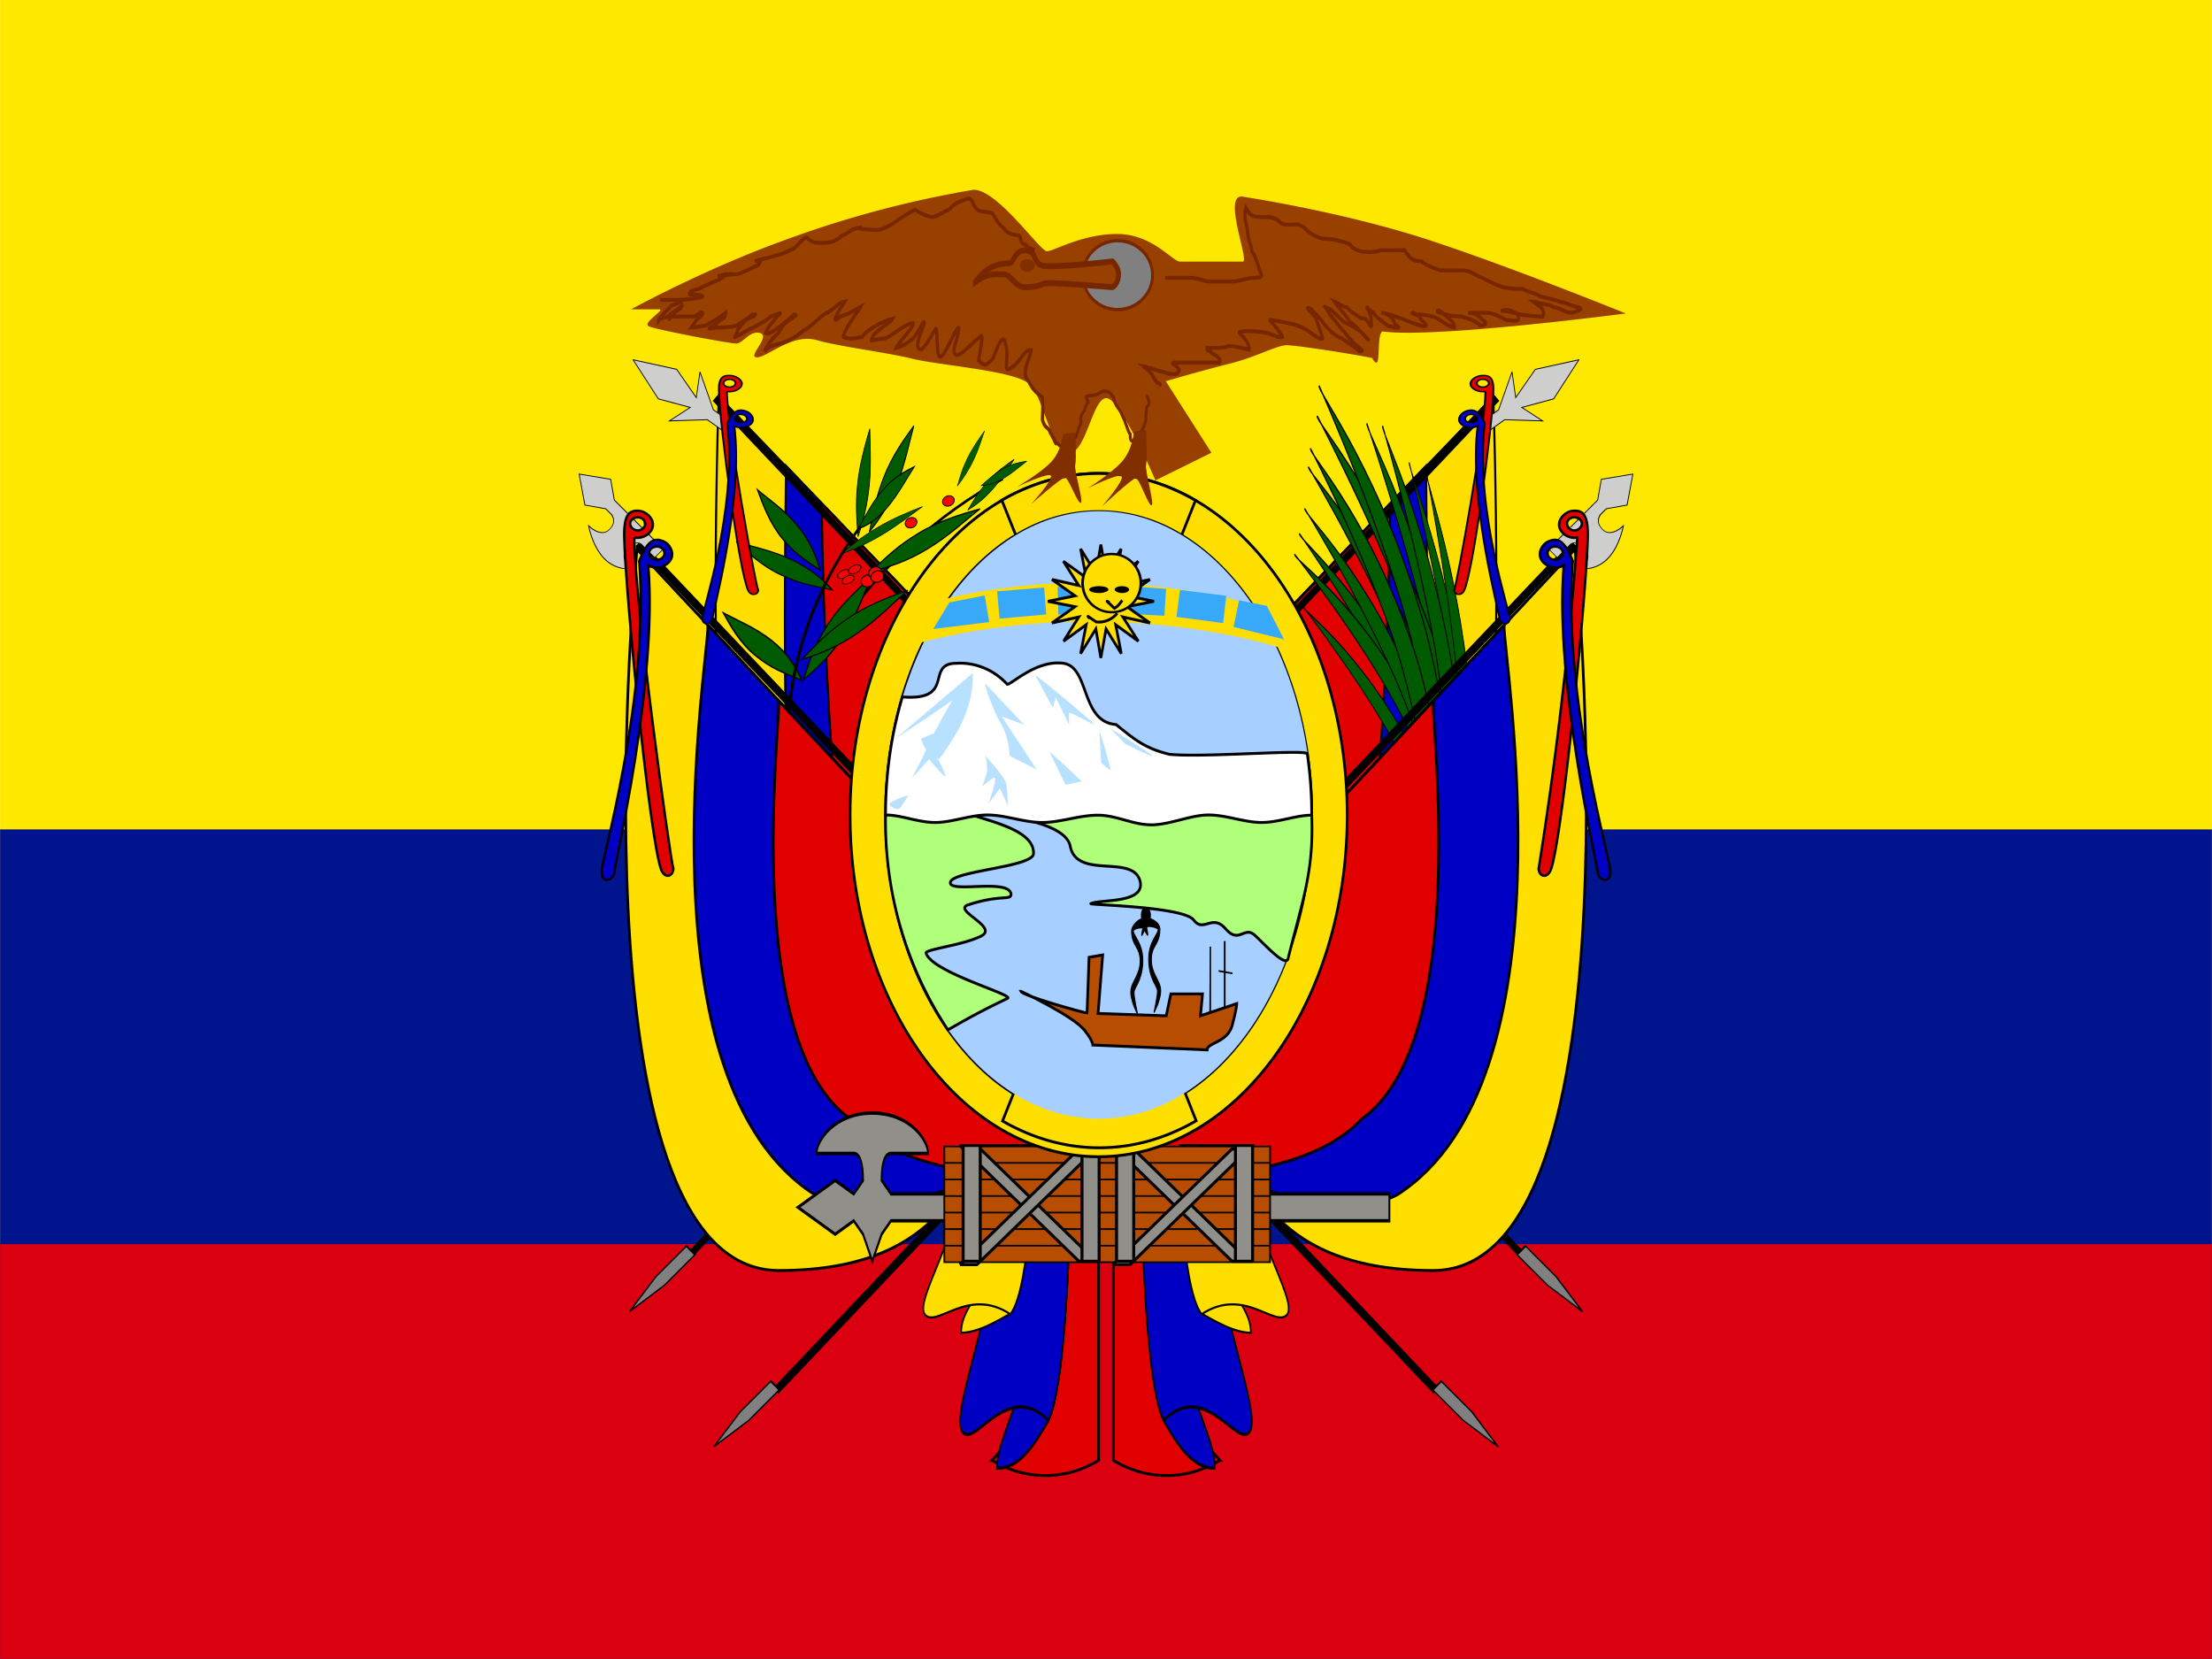 <svg xmlns="http://www.w3.org/2000/svg" width="42.67" height="32" viewBox="0 0 640 480"><defs><path id="flagEc4x30" fill="gray" stroke="#000" d="M478.4 60.2v88.6l17.7 88.6l17.7-88.6V60.2z"/><path id="flagEc4x31" fill="#ffdf00" stroke="#000" d="M301.2 272.8s-17.7 336.6 53.1 336.6S460.6 574 460.6 574l-.8-185z"/><path id="flagEc4x32" fill="#0000c4" stroke="#000" d="M344.5 304.2c0 17.7-7.9 269.8 27.5 269.8s88.6-17.7 88.6-17.7l-.8-167.3z"/><path id="flagEc4x33" fill="#e10000" stroke="#000" d="M367.5 321.2c0 17.7 4.5 217.4 40 217.4h53.1l-.8-149.6z"/><path id="flagEc4x34" fill="#ffdf00" stroke="#000" d="M301.2 272.8S265.8 609.4 372 609.4c88.5 0 88.5-53.1 106.2-53.1l-17.7-124z"/><path id="flagEc4x35" fill="none" d="M269.6 155.2c1.1 0 28.3-94 119-147.2"/><path id="flagEc4x36" fill="#005b00" d="M421.4-20.3c0 18.1-4.6 31.7-11.4 45.3c-5.6-18.1-9-27.2-9-45.3s6.8-35.1 12.4-48.7c2.3 12.4 8 30.5 8 48.7"/><path id="flagEc4x37" fill="red" d="M454.2-169.3c0 4-3.8 7.4-8.5 7.4s-8.5-3.3-8.5-7.4s3.8-7.3 8.5-7.3s8.5 3.3 8.5 7.3"/><path id="flagEc4x38" fill="#0000c4" stroke="#000" d="M336.6 308.3c0 17.7-35.4 212.6 53.2 265.7c35.4 17.7 88.5-17.7 88.5 0l-17.7-141.7z"/><path id="flagEc4x39" fill="#e10000" stroke="#000" d="M372 343.7c0 17.7-17.7 159.4 35.5 194.9c35.4 35.4 124 25.8 124 25.8l-70.9-132.1z"/><path id="flagEc4x3a" fill="#cececc" stroke="#000" d="m460.6 184.3l17.7 35.4v17.7c-.8-1.3 0 17.7-17.7 17.7S443 219.7 443 219.7s-17.7 35.4-17.7 70.9s17.7 53.1 17.7 53.1s-2.6-36.7 17.7-35.4c20.4 1.2 17.7 17.7 17.7 17.7v35.4h17.8V219.7l17.7-35.4l-27.2-53.2l-26 53.1z"/><path id="flagEc4x3b" fill="#cececc" stroke="#000" d="m557.8 95.7l-26.3 70.8l17.7 53.2l-35.4-17.7l35.4 53.1v35.5H567V255l35.5-53.1l-35.5 17.7l17.8-53.2l-26.9-70.8z"/><path id="flagEc4x3c" fill="#e10000" stroke="#000" d="M422.5 137c0 2-2 3.7-4.3 3.7s-4.4-1.7-4.4-3.7s2-3.8 4.4-3.8s4.3 1.7 4.3 3.8zm-6.2 7.9c0 35.8 20.9 187.8 22.6 191.5c.1 4.5-4.8 6.4-7.1.9c-6.6-17.4-20.8-160-21.3-193.3c-.3-13.7 3.7-14.8 8.3-14.5c3.7.2 8.3 3.7 8.3 7.9c0 5-5.8 8.7-10.8 7.5z"/><path id="flagEc4x3d" fill="#0000c4" stroke="#000" d="M422.5 137c0 2-2 3.7-4.3 3.7s-4.4-1.7-4.4-3.7s2-3.8 4.4-3.8s4.3 1.7 4.3 3.8zm-6.2 7.9c31.5 61.4 48.7 166.7 50.4 170.5c.1 4.4-4.8 6.4-7.1.8c-2.5-3.3-12.7-100.2-49.1-172.2c-.3-13.7 3.7-14.8 8.3-14.5c3.7.2 8.3 3.7 8.3 7.9c0 5-5.8 8.7-10.8 7.5z"/><path id="flagEc4x3e" d="M428.2-17s81.5 90.7 111 154.1c29.4 63.5 54.4 156.3 54.4 156.3s2.2-86-36.3-163C505.2 32.8 425.9-12.5 428.2-17"/><path id="flagEc4x3f" fill="#e10000" d="M478.4 698a53.3 53.3 0 0 0 53.1 0V556.3h-35.4c17.7 53.1 17.7 106.3-17.8 141.7z"/><path id="flagEc4x3g" fill="#0000c4" d="M513.8 609.5c0 88.5-42.5 108.2-42.5 126c17.7 0 29.5-8.3 42.5-19.7c17.7-17.8 19.4-107.7 17.7-106.3z"/><path id="flagEc4x3h" fill="#0000c4" d="M478.4 609.5c-.9 51.7-44.8 99.6-36.5 110.2c9.4 9.5 36.5-21.7 71.9-4c17.7-17.7 19.4-107.6 17.7-106.3z"/><path id="flagEc4x3i" fill="#ffdf00" d="M513.8 609.5c0 88.5-40.7 94.4-40.7 118c17.7 0 40.6-12.9 40.7-11.7c17.7-17.8 19.4-107.7 17.7-106.3z"/><path id="flagEc4x3j" fill="#ffdf00" d="M478.4 609.5c-.9 51.7-43.8 95.7-35.5 106.3c9.5 9.4 35.5-17.8 70.9 0c17.7-17.8 19.4-107.7 17.7-106.3z"/><path id="flagEc4x3k" fill="#908f8a" d="m423.2 60.2l137.8 124h19.7L443 60.3h-19.7z"/><path id="flagEc4x3l" fill="#908f8a" d="M425.2 60.2v124h17.7v-124z"/><path id="flagEc4x3m" d="M579.8 250c-14.9-8.1-31.2-12.6-48.3-12.6s-33.4 4.5-48.3 12.5l7 16.4a82.8 82.8 0 0 1 82.7 0z"/></defs><g fill-rule="evenodd" stroke-width="1pt"><path fill="#ffe800" d="M0 0h640v480H0z"/><path fill="#00148e" d="M0 240h640v240H0z"/><path fill="#da0010" d="M0 360h640v120H0z"/></g><g fill-rule="evenodd"><path d="M269.6 290.8L197 367.3l-1.2-1.6l72.4-76.5l1.2 1.6zm50.4 12.5l-94.8 100l-1.6-1.6l94.7-100z"/><use href="#flagEc4x30" stroke-width="4.1" transform="matrix(-.07 -.07 -.1 .1 265 429.6)"/><use href="#flagEc4x30" stroke-width="4.1" transform="matrix(-.07 -.07 -.1 .1 240.6 390.5)"/></g><use href="#flagEc4x31" fill-rule="evenodd" stroke-width="1pt" transform="matrix(.45 0 0 .64 72.4 -59.8)"/><use href="#flagEc4x32" fill-rule="evenodd" stroke-width="1pt" transform="matrix(.45 0 0 .64 72.4 -59.8)"/><use href="#flagEc4x33" fill-rule="evenodd" stroke-width="1pt" transform="matrix(.45 0 0 .64 72.4 -59.8)"/><path fill-rule="evenodd" d="m206.2 116l72.4 76.5l1.3-1.6l-72.4-76.5z"/><use href="#flagEc4x34" fill-rule="evenodd" stroke-width="1pt" transform="matrix(.58 0 0 .62 9.6 -10.2)"/><g stroke="#000"><use href="#flagEc4x35" stroke-width="2.3" transform="matrix(.4 -.03 -.05 .35 135.1 147.4)"/><use href="#flagEc4x36" fill-rule="evenodd" stroke-width="1pt" transform="matrix(.14 -.22 .3 .14 175.9 257.4)"/><use href="#flagEc4x37" fill-rule="evenodd" stroke-width="1pt" transform="matrix(.18 -.1 .1 .17 177.6 256.7)"/><use href="#flagEc4x36" fill-rule="evenodd" stroke-width="1pt" transform="matrix(.18 .12 -.13 .33 181 96.4)"/><use href="#flagEc4x36" fill-rule="evenodd" stroke-width="1pt" transform="matrix(.17 -.03 -.03 .33 179.3 159.3)"/><use href="#flagEc4x36" fill-rule="evenodd" stroke-width="1pt" transform="matrix(.06 .25 -.17 .2 228 45.5)"/><use href="#flagEc4x36" fill-rule="evenodd" stroke-width="1pt" transform="matrix(.2 -.2 .2 .24 150.3 241)"/><use href="#flagEc4x36" fill-rule="evenodd" stroke-width="1pt" transform="matrix(.22 -.22 .25 .2 135.6 282.1)"/><use href="#flagEc4x36" fill-rule="evenodd" stroke-width="1pt" transform="matrix(.26 .1 -.2 .32 130.8 147.7)"/><use href="#flagEc4x36" fill-rule="evenodd" stroke-width="1pt" transform="matrix(.15 .2 -.32 .22 178.5 103.3)"/><use href="#flagEc4x36" fill-rule="evenodd" stroke-width="1pt" transform="matrix(.08 .1 -.14 .16 250.7 102.6)"/><use href="#flagEc4x36" fill-rule="evenodd" stroke-width="1pt" transform="matrix(.1 0 -.08 .17 238 136.4)"/><use href="#flagEc4x36" fill-rule="evenodd" stroke-width="1pt" transform="matrix(0 .14 -.14 .08 287.4 81.1)"/><use href="#flagEc4x36" fill-rule="evenodd" stroke-width="1pt" transform="matrix(.07 .1 -.25 .15 220.7 115.6)"/><use href="#flagEc4x36" fill-rule="evenodd" stroke-width="1pt" transform="matrix(.13 .22 -.33 .2 207 70.1)"/><use href="#flagEc4x35" stroke-width="2.4" transform="matrix(.35 -.2 .14 .28 111.8 227.8)"/><use href="#flagEc4x37" fill-rule="evenodd" stroke-width="1pt" transform="matrix(.18 -.1 .1 .17 200.3 224.6)"/><use href="#flagEc4x37" fill-rule="evenodd" stroke-width="1pt" transform="matrix(.18 -.1 .1 .17 211.1 218.3)"/><use href="#flagEc4x37" fill-rule="evenodd" stroke-width="1pt" transform="matrix(.2 -.1 .07 .13 166.8 232.7)"/><use href="#flagEc4x37" fill-rule="evenodd" stroke-width="1pt" transform="matrix(.2 -.1 .07 .13 170 231.3)"/><use href="#flagEc4x37" fill-rule="evenodd" stroke-width="1pt" transform="matrix(.2 -.1 .07 .13 168.1 234.3)"/><path fill="red" fill-rule="evenodd" stroke-width=".3" d="M252.7 167.3c.4.8 0 1.8-1 2.3s-2 .2-2.4-.7s0-1.8 1-2.3s2-.2 2.3.7z"/><path fill="red" fill-rule="evenodd" stroke-width=".3" d="M255 164.9c.3.8 0 1.8-1 2.3s-2 .2-2.5-.6s0-1.9 1-2.4s2-.1 2.4.7z"/><path fill="red" fill-rule="evenodd" stroke-width=".3" d="M255.5 166c.4.8 0 1.9-1 2.3s-2 .2-2.4-.6s0-1.8 1-2.3s2-.2 2.4.6z"/></g><use href="#flagEc4x38" fill-rule="evenodd" stroke-width="1pt" transform="matrix(.58 0 0 .62 9.6 -10.2)"/><use href="#flagEc4x39" fill-rule="evenodd" stroke-width="1pt" transform="matrix(.58 0 0 .62 9.6 -10.2)"/><path fill-rule="evenodd" d="m183.8 158l94.8 100l1.7-1.6l-94.8-99.9z"/><use href="#flagEc4x3a" fill-rule="evenodd" stroke-width="1pt" transform="matrix(.14 -.14 .1 .1 86.3 192.2)"/><use href="#flagEc4x3b" fill-rule="evenodd" stroke-width="1pt" transform="matrix(.1 -.16 .14 .1 114 183.8)"/><use href="#flagEc4x3c" fill-rule="evenodd" stroke-width="1pt" transform="matrix(.4 0 0 .3 43.8 69.8)"/><use href="#flagEc4x3d" fill-rule="evenodd" stroke-width="1pt" transform="matrix(.38 .1 -.15 .3 76 38.2)"/><path fill="#e10000" fill-rule="evenodd" stroke="#000" stroke-width=".7" d="M186.7 151.5c0 1-1 2-2.2 2s-2.2-1-2.2-2s1-1.8 2.2-1.8s2.1.8 2.1 1.8zm-3.2 4c0 17.9 10.5 93.9 11.3 95.8c0 2.2-2.3 3.2-3.5.4c-3.3-8.7-10.4-80-10.7-96.6c-.1-6.9 1.9-7.4 4.2-7.3c1.9.1 4.1 1.9 4.1 4c0 2.4-2.9 4.3-5.4 3.7z"/><use href="#flagEc4x3d" fill-rule="evenodd" stroke-width="1pt" transform="matrix(.48 .15 -.2 .48 16.7 31.6)"/><g fill-rule="evenodd"><path d="m370.4 290.8l72.5 76.5l1.3-1.6l-72.5-76.5zM320 303.3l94.8 100l1.6-1.6l-94.7-100z"/><use href="#flagEc4x30" stroke-width="4.1" transform="matrix(.07 -.07 .1 .1 375 429.6)"/><use href="#flagEc4x30" stroke-width="4.1" transform="matrix(.07 -.07 .1 .1 399.4 390.5)"/></g><g fill-rule="evenodd" stroke-width="1pt"><use href="#flagEc4x31" transform="matrix(-.45 0 0 .64 567.6 -59.8)"/><use href="#flagEc4x32" transform="matrix(-.45 0 0 .64 567.6 -59.8)"/><use href="#flagEc4x33" transform="matrix(-.45 0 0 .64 567.6 -59.8)"/><path d="m433.8 116l-72.4 76.5l-1.3-1.6l72.4-76.5z"/><g fill="#005b00" stroke="#000"><use href="#flagEc4x3e" transform="matrix(.16 -.07 .08 .35 309.5 211)"/><use href="#flagEc4x3e" transform="matrix(.2 -.05 .07 .4 291.5 182.6)"/><use href="#flagEc4x3e" transform="matrix(.23 .14 -.03 .4 296.5 69.4)"/><use href="#flagEc4x3e" transform="matrix(.25 .03 .02 .44 274.4 115)"/><use href="#flagEc4x3e" transform="matrix(.18 .17 -.04 .35 330 67)"/><use href="#flagEc4x3e" transform="matrix(.23 0 .03 .4 280.6 141.9)"/><use href="#flagEc4x3e" transform="matrix(.2 -.07 .07 .38 290.1 196.8)"/><use href="#flagEc4x3e" transform="matrix(.2 -.03 .05 .4 292.7 166.8)"/><use href="#flagEc4x3e" transform="matrix(.22 .15 -.05 .38 305 65.5)"/><use href="#flagEc4x3e" transform="matrix(.24 .05 0 .44 278.9 97.7)"/><use href="#flagEc4x3e" transform="matrix(.17 .17 -.06 .33 339 70)"/><use href="#flagEc4x3e" transform="matrix(.24 .02 0 .4 276.4 128)"/></g><use href="#flagEc4x34" transform="matrix(-.58 0 0 .62 630.4 -10.2)"/><use href="#flagEc4x38" transform="matrix(-.58 0 0 .62 630.4 -10.2)"/><use href="#flagEc4x39" transform="matrix(-.58 0 0 .62 630.4 -10.2)"/><path d="m456.2 158l-94.8 100l-1.7-1.6l94.8-99.9z"/><use href="#flagEc4x3a" transform="matrix(-.14 -.14 -.1 .1 553.7 192.2)"/><use href="#flagEc4x3b" transform="matrix(-.1 -.16 -.14 .1 526 183.8)"/><use href="#flagEc4x3c" transform="matrix(-.4 0 0 .3 596.3 69.8)"/><use href="#flagEc4x3d" transform="matrix(-.38 .1 .15 .3 564 38.2)"/><path fill="#e10000" stroke="#000" stroke-width=".7" d="M453.4 151.5c0 1 1 2 2.1 2c1.2 0 2.2-1 2.2-2s-1-1.8-2.2-1.8s-2.1.8-2.1 1.8zm3 4a1152 1152 0 0 1-11.2 95.8c0 2.2 2.3 3.2 3.5.4c3.3-8.7 10.4-80 10.7-96.6c.1-6.9-1.9-7.4-4.2-7.3c-1.9.1-4.1 1.9-4.1 4c0 2.4 2.9 4.3 5.4 3.7z"/><use href="#flagEc4x3d" transform="matrix(-.48 .15 .2 .48 623.3 31.6)"/></g><g fill-rule="evenodd" stroke="#000" stroke-width="1pt"><use href="#flagEc4x3f" transform="matrix(.58 0 0 .62 9.6 -10.2)"/><use href="#flagEc4x3g" transform="matrix(.35 0 0 .7 123.5 -90)"/><use href="#flagEc4x3h" transform="matrix(.35 0 0 .7 123.5 -90)"/><use href="#flagEc4x3i" transform="matrix(.35 0 0 .46 112.5 51)"/><use href="#flagEc4x3j" transform="matrix(.35 0 0 .46 112.5 51)"/><use href="#flagEc4x3f" transform="matrix(-.58 0 0 .62 630.4 -10.2)"/><use href="#flagEc4x3g" transform="matrix(-.35 0 0 .7 516.5 -90)"/><use href="#flagEc4x3h" transform="matrix(-.35 0 0 .7 516.5 -90)"/><use href="#flagEc4x3i" transform="matrix(-.35 0 0 .46 527.5 51)"/><use href="#flagEc4x3j" transform="matrix(-.35 0 0 .46 527.5 51)"/></g><g fill-rule="evenodd" stroke="#000"><path fill="#908f8a" stroke-width="4.5" d="m198.6 78l-89.7 35.4l89.7 35.4l44.8-17.7l22.4 17.7l22.4 35.4l22.5-35.4l22.4-17.7H1535V95.7H333l-22.4-17.8c0-17.7 4.7-35.4 22.5-35.4h89.6c0-17.7-44.8-53.1-134.5-53.1c-89.6 0-134.5 35.4-134.5 53.1h89.7c17.7 0 22.4 17.7 22.4 35.5l-22.4 17.7z" transform="matrix(.12 0 0 .22 217.8 324.4)"/><path fill="#b74d00" stroke-width="1.8" d="M204.3 95.7H541v17.7H204.4zm0-17.8H541v17.8H204.4zm0-17.7H541V78H204.4zm0-17.7H541v17.7H204.4zm0-17.7H541v17.7H204.4zm0-17.8H541v17.8H204.4zm0-17.6H541V7H204.4z" transform="matrix(.28 0 0 .27 216 334.6)"/><use href="#flagEc4x3k" stroke-width="3.3" transform="matrix(.25 0 0 .27 171.9 315.2)"/><use href="#flagEc4x3k" stroke-width="3.3" transform="matrix(.25 0 0 -.27 171.9 382.2)"/><use href="#flagEc4x3l" stroke-width="3.1" transform="matrix(.28 0 0 .27 159.6 315.2)"/><use href="#flagEc4x3k" stroke-width="3.3" transform="matrix(.25 0 0 .27 216.2 315.2)"/><use href="#flagEc4x3k" stroke-width="3.3" transform="matrix(.25 0 0 -.27 216.2 382.2)"/><use href="#flagEc4x3l" stroke-width="3.1" transform="matrix(.28 0 0 .27 238.4 315.2)"/><use href="#flagEc4x3l" stroke-width="3.1" transform="matrix(.28 0 0 .27 204 315.2)"/><use href="#flagEc4x3l" stroke-width="3.1" transform="matrix(.28 0 0 .27 194 315.2)"/></g><g fill="#ffdf00" fill-rule="evenodd" stroke="#000" stroke-width="1pt"><path d="M655.5 396.9c0 88-55.6 159.4-124 159.4s-124-71.4-124-159.4s55.5-159.5 124-159.5s124 71.4 124 159.4zm-17.7 0c0 78.2-47.6 141.7-106.3 141.7s-106.3-63.5-106.3-141.7c0-78.3 47.6-141.8 106.3-141.8s106.3 63.5 106.3 141.8z" transform="matrix(.58 0 0 .62 9.6 -10.2)"/><use href="#flagEc4x3m" transform="matrix(.58 0 0 .62 9.6 -10.2)"/><use href="#flagEc4x3m" transform="matrix(.58 0 0 -.62 9.8 479.3)"/></g><path fill="#a7cfff" fill-rule="evenodd" d="M379.6 235.9c0 48.5-27.7 87.8-61.7 87.8s-61.6-39.3-61.6-87.8s27.6-88 61.6-88s61.7 39.4 61.7 88"/><path fill="#afff7b" fill-rule="evenodd" stroke="#000" stroke-width="1pt" d="M637.8 396.9c1.1 26.6-4.6 39.6-11.9 67.3c-1.9 3-11-6.5-16.4-11.2s-7.8 4.2-14.6-3c-6.7-7.4-11 2-16-4.2s-51.3-7-51.3-7.6c4.6-2.2 28.2.2 24.4-11.1c-4.3-11.8-31-.4-34.6-15.4c-2.5-15-53.6-15.6-57.3-19.2c1.5 5.6 39.8 8 38.9 22.5c-.9 6-37.7 7.7-41.3 12.7c-3 6.3 29-1.7 30.1 6c0 3.2-4.7 0-21.3 5c-8.4 2.5 15.4 10.3 6.4 14.6s-28.3 6.2-27.5 8c3 9 44.7 19.6 40.6 21.1c-14.8 6.6-22.6 10.9-29.7 14.7a167.9 167.9 0 0 1-31.1-100.2c31.7-11.4 25-13.8 83.6-13.8s78 2.3 129 13.8z" transform="matrix(.58 0 0 .62 9.6 -10.2)"/><path fill="#fff" fill-rule="evenodd" stroke="#000" stroke-width="1pt" d="M637.8 396.9c-8 0-16.4 3.4-25 3.4c-8.7 0-17.5-3.5-26.5-3.5s-19.3 4.6-28.5 4.6c-9.3 0-17.4-4.5-26.7-4.5s-18.6 3.4-27.8 3.4s-18.3-3.5-27.2-3.5s-17.7 3.5-26.2 3.5s-16.8-3.5-24.7-3.5c0-19.5 3-38.1 8.4-55.1c27 2 11-15.7 27-15.7a33 33 0 0 1 25.3 9.8c2.4 0 14.4-11.4 27.9-9.8c13.4 1.6 8.5 27.3 26.4 28.6c9 6.8 14.3 11.1 26.7 13.9c17.7 1.6 68.4-2.5 68.7-.2a188 188 0 0 1 2.2 28.6z" transform="matrix(.58 0 0 .62 9.6 -10.2)"/><path fill-rule="evenodd" stroke="#000" stroke-width="1pt" d="M549.9 474c0-5.7 13.5-9.5 13.5-18.6s-12-9.3-12.4-17.8c-.2-3.5 10.3-7 14.9-7.4s8.5 7.4 8.5 9.1s-4.7-4.2-8.6-4.3s-12.3.6-12.3 2.3c0 3.4 14.8 7.6 13.7 19c-1.1 11.2-12.7 14.6-12.7 18s5 12.8 5 12.8s-9.7-7.5-9.7-13.2z" transform="matrix(.2 0 0 .48 217.2 59.5)"/><path fill-rule="evenodd" stroke="#000" stroke-width="1pt" d="M549.9 474c0-5.7 13.5-9.5 13.5-18.6s-12-9.3-12.4-17.8c-1-4 11.8-6.6 16.4-6.9s10 8 10 9.6s-5.4-5.2-9.3-5.3s-14.6.6-14.6 2.3c0 3.4 14.8 7.6 13.7 19c-1.1 11.2-12.7 14.6-12.7 18s5 12.8 5 12.8s-9.7-7.5-9.7-13.2z" transform="matrix(-.2 0 0 .48 445.8 59.1)"/><path fill-rule="evenodd" d="M333 264.9c0 1.3-.7 2.4-1.5 2.4s-1.4-1.1-1.4-2.5s.6-2.4 1.4-2.4s1.5 1.1 1.5 2.5m17 9h.4v19.5h-.5zm4.1-1.6h.5V292h-.5z"/><path fill-rule="evenodd" d="M352.6 281.2v-.5l4 .7v.5z"/><path fill="#b74d00" fill-rule="evenodd" stroke="#000" stroke-width="1pt" d="M497.3 478s26 11.4 31.7 18.2c5.6 6.8 3.4 6.8 3.4 6.8l57.7 2.3c0-3.4 10.2-3.4 12.5-11.4c2.3-7.9 2.3-10.2 2.3-10.2l-18.1 5.7l1-10.2H572l-2.3 10.2l-34-1.1L538 461l-6.8 1.1l-1 26c-1.2 0-31.8-7.9-33-10.1z" transform="matrix(.58 0 0 .62 7 -9.5)"/><path fill="#fede00" fill-rule="evenodd" stroke="#fede00" stroke-width="1pt" d="M440.5 316.3s37.7-11.2 92.1-10.4s92.1 12.8 91.3 12.8s-10.4-18.4-10.4-18.4s-38.4-10.5-81.7-11.3c-43.2-.8-80.9 8-80 8.8z" transform="matrix(.58 0 0 .62 9.6 -10.2)"/><path fill="#38a9f9" fill-rule="evenodd" d="m306 169.8l13.6-.2l.2 7.9l-13.6.3zm-31.2 4.3L270 182l16.2-2l-1.3-7.7l-10.1 2zm13.7-3l13.6-1.1l.6 7.8l-13.5 1.2zm48.9-.7l-13.5-1l-.5 8l13.5.8zm29.2 5l4.9 9.6l-14.6-3.6l1.6-7.7l8 1.6zm-11.8-3l-13.4-1.7l-1 7.8l13.5 1.8z"/><path fill="#ffdf00" fill-rule="evenodd" stroke="#000" stroke-width="1pt" d="m532.6 323.5l-2.5-13.5l-7.6 11.5l2.8-13.5l-11.3 7.7l7.6-11.3l-13.4 2.8l11.5-7.6l-13.5-2.5l13.5-2.6l-11.5-7.6l13.4 2.8l-7.7-11.3l11.4 7.7l-2.8-13.5l7.6 11.5l2.5-13.5l2.6 13.5l7.5-11.5l-2.7 13.5l11.3-7.7l-7.7 11.3l13.5-2.8l-11.5 7.6l13.5 2.6l-13.5 2.5l11.5 7.6l-13.5-2.8l7.7 11.3L540 308l2.8 13.5l-7.6-11.5z" transform="matrix(.58 0 0 .62 9.6 -10.2)"/><path fill="#ffdf00" fill-rule="evenodd" stroke="#000" stroke-width="1pt" d="M547 293.9c0 9.3-6.6 16.8-14.8 16.8s-14.8-7.5-14.8-16.8S524 277 532.2 277s14.8 7.6 14.8 17z" transform="matrix(.57 0 0 .5 18.3 21.8)"/><path fill-rule="evenodd" d="M320.7 170.6c0 .5-1.3 1-2.8 1s-2.8-.5-2.8-1s1.2-1 2.8-1s2.8.4 2.8 1m6 0c0 .5-.9 1-2 1s-2.2-.5-2.2-1c0-.6 1-1 2.1-1s2.1.4 2.1 1"/><path fill="none" stroke="#000" stroke-width="1pt" d="m529.4 297.9l.8.8c-1.9-2-1-1.2 1.6 3.2c2.4-.5 3.1-1.4 4.8-2.4" transform="matrix(.56 -.18 .17 .6 -26.7 90.6)"/><path fill="none" stroke="#000" stroke-width="1pt" d="m527.8 304.3l.8.8c-1.9-2-1-1 3.2 1.6c4 .5 8.1-1.2 10.5-4" transform="matrix(.58 0 0 .62 8.7 -10.2)"/><path fill="#b7e1ff" fill-rule="evenodd" d="M281.4 194.8s1 8-5.1 18c-6 9.9-5.1 6.4-5.1 6.4s2.8 5.5 2.3 5.5s-4.7-5-4.7-5l-5 5.5s4.6-8.5 4.1-8.5s-1.4-3-1.4-3l3.7-1.5s5.6-10.4 5.6-9.9s-16.7 11.4-16.7 11.4zm3.7 3c-.5 0 2.3 8 4.7 12c2.3 4 2.3 8.9 2.3 8.9l7.9 4l-10.2-15.4l6.5 2.4zm0 20.9s5.6 6 6 8s.5 6.4.5 6.4l-2.3-5l-3.3 4.5s2.4-7 1.9-7.5s-3.7 2.5-3.7 2.5s1.4-4 1.4-4.4s0-3-.5-4.5m-27.9 13.9c1.9-1.5 5.6-2.5 5.6-2.5s-2.3 4-2.8 4s-1.8 0-2.8-1.5m64.1-21.8s12.1 7.4 12.1 7.9s-7.9-3.5-7.9-3.5zm-21.8-15.5c1 .5 17.7 14.4 17.2 14.4s-7.4-4-7.4-3.4v3.4l-3.8-7.9l-.9 3zm4.2 22.4l4.6 9.4l4.7-1s-8.8-8.4-9.3-8.4m14.4-6l.5 9s2.7 2.5 2.7 2s-2.7-10.5-3.2-11"/><path fill="#984000" fill-rule="evenodd" d="M182.6 89.5s21-11.6 44.9-20.2a304 304 0 0 1 54.2-14.4c7 0 19.2 17.8 21.2 17.8s10.1-5 20.3-5s16.1 8 18.2 8h18.2c2 0-6.1-19.8 0-18.8c3 .5 28.8 4.5 52.8 12.2c24 7.8 58 21.6 58 21.6S414.9 98 400 95.9c-2 1 0 13-3 7.7c-4.6-1-21.7-3.7-24.7-3.7s-8.7 3.4-16.8 5.4c-8 2-18.2 5-18.2 5l13.2 20.7l-16.2 8s-10.1-23.8-14.2-23.8s-6 16.8-11.1 15.8c-5-1-7-15.8-11.1-19.8c-4-3.9-25.4-5.4-33.5-7.3c-8-2-21.1-3.5-28.2-5.5c-7-2-14.2 5-17.2 5s4-6 1-7s-5 3-7 3s-23.3-4-25.3-5s5-4.9 3-4.9z"/><path fill="gray" fill-rule="evenodd" stroke="#772600" stroke-width="3.7" d="M463-65c0 21.2-20.6 38.4-45.9 38.4S371.3-43.8 371.3-65s20.5-38.3 45.8-38.3S463-86.1 463-65z" transform="matrix(.22 0 0 .26 231.6 96.5)"/><path fill="#984000" fill-rule="evenodd" stroke="#772600" stroke-width="5.3" d="M284.7-60c6.7-6.6 15-16.6 36.7-16.6c5-1.7 5-11.7 16.6-11.7c11.7 0 8.3 10 16.7 13.4c8.3 3.3 76.6-3.4 76.6-3.4s6.6 5 6.6 11.7s-5 11.6-6.6 11.6s-68.3-5-73.3-3.3s-8.3 3.3-20 3.3c-11.6 0-15-11.6-23.3-11.6s-16.6-1.7-30 6.7z" transform="matrix(.27 0 0 .32 205.4 100.7)"/><path fill="none" stroke="#772600" stroke-width="3.5" d="M487.9-76.6h26.6c9.6.1 12.9 3 21.7 3.3h23.3c8.5-.3 13-2.3 21.6-3.3c14.5-.2 9.6-1.3 6.7-10c-2.6-6.5-3-9.6-6.7-13.3c-1.4-8-4.6-10.8-5-20c-1.5-7-4.3-11.7-1.6-20c3.8 5.7 5.3 8 15 8.4c10 0 13.9-.3 20 3.3c4.6 4.9 10.8 3.3 20 3.3c7.6 1.4 8.9 5.3 14.9 8.3c7.1 4 11.7 5 21.6 5c8 1.5 15 2.6 20 5c4.3 5.1 11 6.4 20 6.7c5 0 9-.5 13.3-1.7c7.7.4 15.5 0 25 0c6.2 7.2 7.6 9.9 18.3 10c7.4 5.2 13.6 6 20 8.3h25c9 .7 11.8 4.4 20 6.7a201 201 0 0 0 21.6 8.3a108 108 0 0 0 21.7 1.7c6.1 3.2 13.6 3.4 18.3 6.6c6.9 1.5 16.3 3.3 21.6 5c8.8 1.2 12.2 4 20 5c6.7 2-2.2 3.6-6.7 5c-9.8-.3-10.5-4-20-5c-5-2.9-12.6-2.5-20-5h-1.6c6.6 4 13 6.5 10 13.4c-8.5 0-15.4-1.1-23.3-1.7c-8.4-1.6-12.2-3.3-21.6-3.3c9.4-2.3 11.8.2 18.3 3.3c2.4 8-2.8 5-11.7 5c-7.6-2.7-12.2-6-21.6-6.7h-20c9.9.4 12 4.1 18.3 8.4c.5 2.6-.1 2.4-5 3.3c-5.2-4.5-11.9-6-20-8.3c-7.9-.3-16.2-1-23.3-3.4c-4.9-.3-4.1-6.1 6.7 3.4c6.5 3.8 8.8 7 8.3 10c-8.6-2.2-12.8-5.6-18.3-8.4a61.3 61.3 0 0 0-23.3-3.3c-8.6-2.3.9-3.6 6.6 5c12.4 8.8-1.6 5-6.6 3.3c-7.5-2.1-15.3-5.2-21.7-6.6c-5-1.5-9.4-2.9-15-3.4c8.7.8 11.6 3.9 15 10c8.8 6-.4 3.1-8.3 1.7c-5-4.4-11.5-6.7-15-11.7c-8.3-4.1-8.6-9-3.3 1.7c1.3 3.4 1 10.8 1.6 11.7c-6.1-6.7-4.8-8.4-11.6-8.4c-4.7-3.2-11.5-5.7-15-10c-6.4-.6-6.8-2.9-13.3-5c5.3 6.3 12.4 12.5 16.6 18.4c7.6 4.2 9.7 8 15 11.6c2.1 3.7 8 6.7 1.7 1.7c-7.2-7-12.5-8.7-23.3-13.3c-6.2-5-8.4-7-15-11.7c-9-2.9-5.5-4.5 0 5c6.3 5.8 11.1 12.2 16.6 16.7a67.8 67.8 0 0 0 15 13.3c1.5 2.2 6 2.6 0 3.3c-5-4.6-12.4-7.5-18.3-11.7c-8.3-2.3-12.2-6.6-18.3-11.6c-4-5.9-10.4-10.4-15-15c-9.6-3.8 1.9 3.6 5 8.3c2.1 6.1 4.8 11 6.6 16.7c2.8 5.5-8.4-1.3-11.6-3.3a57 57 0 0 0-21.7-8.4a298 298 0 0 0-20-3.3c-7.5-2 4.1 4.8 8.4 11.7c8.4 7.9-8.3 1.4-13.3 0a125 125 0 0 0-25-1.7c-10.7.6-3 2 0 6.6c3.3 2.6 5.6 8 5 10c-7-1-13-3-21.7-3.3c-7 2.3-15.3 1.7-23.3 1.7c-.3 4.2 1.5.6 5 5c5.8 2.3 9.6 5.1 8.4 8.3h-48.3c-5.3 1.4 1.1.7 5 6.7c-2.2 5.4-5 3.3-11.7 3.3c-4.5-1.8-13.6-2.6-18.3-5c-4.7 0-4.3-1.2-8.3-1.7c14 10 7 7.5 15 15c1.3.5 4.5 1.7 1.6 1.7M371.3 73.3c-1 0-3.2-5.4-6.6-10c-2.4-6-5.4-2.6-8.4-11.7c.4-9.4.7-11 0-20c-6.8-4.8-9.7-6.2-15-15c-8.4-7 1.3-19 2.9-27.8c-7.4-1.6-11 11.5-22.3 16.2c-8.2 5.5-1-11.4-5-21.2c-2.7-13.9-10.8 7-13.8 12.9c-5.5 3.7-7.2 8.5-15 1.6c0-5.1 4.9-19.5 2.8-22.3c-7.8 3.9-18 15.5-26.1 17.3c-8.2-1.7 1.7-14.8 1.7-24.5c-3-1-14.7 25.8-19.5 26s-2.7-26-5-25.4c-3.5 5-10.6 15.4-15.5 19c-9.5-1.3 1.4-17.5 2.8-23.5c1.6-7.2-8.9 13.8-14.5 15.1c-4.1 3.6-12.2 6-15 6.7c3.2-6.2 19-18.7 18-22.3c-9.3.3-23.4 12.5-31.3 14c-5.2 0-12.4 1.7-13.3 1.6c.4-8 19.4-14.6 22.4-19.5c-9.3 1.5-27.2 9.7-32.4 16.2c-6.2 1.3-14 3-20 0c.9-7.5 14.9-22 18-26.8c-8.5 3.7-12.7 6.6-21.7 8.3c-1.7 1.7-6.5 5.3-5 1.7c2.7-7 6.7-10 10-15c-7.5 1.4-10.3 5.7-18.3 10c-5.1.2-19.7 14.9-24.6 15.1a69.1 69.1 0 0 1-28.3 13.3c-7.6 1.4-11.3 3-15 6.7c3.8-6.7 9.6-13 15-16.6a29.8 29.8 0 0 1 15-13.4c1.9-2.3 7.1-2.9 1.6-3.3c-4.7 4.2-12.7 9-16.6 11.7c-5.1 3.2-11 6.4-13.4 5c2.7-7.2 7.5-9 11.7-15c8.8-5.6 0-2-6.7 0c-4.3 3.8-12 6.7-18.3 10c-7 1.8-11.7 6-20 8.3c0 2.4 2.4-4.3 3.4-6.7c6.8-7.4 8.6-9.5 16.6-11.6c2-2.9 4.4-1.7-1.6-1.7c-4.6 4-10.8 6.2-16.7 10c-5.9 1.3-13.6 1.7-21.6 1.7c-10.4 1.2-9.5 2 0-3.4c5.3-5 9.7-3.7 10-10c-6.3 4.6-14 8-21.7 11.7c-6.4.2-8.1 1.7-15 1.7c3.3-3.4 5.3-7.7 10-10c7-7.7-4.4-1.5-6.7 0h-25c-4.4 5.6-.2 0 3.4-3.4c4.3-2.2 8.8-5.1 8.3-6.6c-5 4.3-10.7 6.3-15 10c-4.6 1.4-10 2-10 3.3c3.7-5.3 9.6-8.6 13.4-13.3c5.6-1.2 10.4-3 11.6-5h-23.3h16.6c8.5 0 15.7-.8 23.4-1.7c13.2-2.2-1.2-3.3-8.4-3.3c-1.3-2.6 4.2-4 10-5C-6.7-69-.4-71.1 5-73.3a45.2 45.2 0 0 0 13.3-6.6c-5 .2-5 1.4-10 1.6c7.5-.5 12.8-1.6 21.7-1.6a239 239 0 0 0 21.6-8.3c3-3.6 4.2-3.4-3.3-3.4c6.7-2.1 16.2-3.2 21.6-5a94 94 0 0 0 20-6.6c4.9-3.3 7.7-7.2 13.3-10c6.5 4.4 6.6 5 18.3 5c9.4-.1 15.2-2.4 20-6.7c7.2-2 8.5-5.4 16.7-6.6a134 134 0 0 0 23.3 1.6c8-2.1 15.7-6 21.6-10c5.1-2.5 11.2-6.1 16.7-8.3c6 3.1 10.8 5.6 18.3 6.7c7.7-1.2 11.8-5 18.3-6.7a28 28 0 0 1 15-8.3c9.7-4.8 9 1.5 13.3 6.6c5 5.2 11.4 2.7 18.3 5c3.9 6 6.7 10 11.7 13.3c3.9 4.8 8.5 6 16.7 6.7c3 4 .6 6.8 6.6 8.3c2.4 2.6 6.5 3.6 10 5" transform="matrix(.27 0 0 .32 205.4 104.9)"/><path fill="none" stroke="#782600" stroke-width="3.1" d="M468.7 30.8v.8c0-2.3 0-1 1.7 3.4c.6 3.6-.8 3.2-2.5 5.8c-.3 3.7-.8 6.4-.8 10.8c-.6 3.6-2.6 7-4.2 10c-1.6 3.1-8.5 4.9-8.3 9.2c-4 1.1-4.1-1.5-4.2-5.9c-2.4-2.7-3.2-6.4-5-10c-1-3.4-3.4-6-5-10c-2.4-3.7-4.5-4.8-6.6-9.1c-.9-2-.7-4.6-2.5-5.8c-2.7-3.5-4.5-4-9.2-4.2c-3.6.8-5 2.4-8.3 3.3c-2.6.9-7.6.6-10.8 1.7c-.8 1.3 1.6 2 2.5 5c-2.2 1.8-3 4.9-4.2 7.5c-2 2.5-3.3 3.7-4.2 7.5c1.4 2.3.2 5.4-1.6 7.5c-.6 3.8-2.5 5.9-3.4 9.1c-2.6 1.9-3.6 3.6-5.8 6.7c-1.9 2.7-3.6 2.5-8.3 2.5c-3.7-1-4.2-3-7.5-4.2c-.3-1-.6-1.3-1.7-1.6" transform="matrix(.27 0 0 .32 205.4 104.9)"/><path fill="#812e00" fill-rule="evenodd" d="M307.6 125.5s-.4 5-3.6 8.3s-9.8 7.1-9.8 7.1s8.9-4.2 9.8-3.3c1 1-5.7 8.3-5.7 8.3s8.7-7.7 9.8-7.7s3.6 7.5 4.6 7.3c.9-.2-2-9.5-1.6-11c.4-1.4 0-9.3 0-9.3l-3.4.3zm20.5-.6s-.4 5.3-3.6 8.8s-9.8 7.6-9.8 7.6s8.9-4.5 9.8-3.5c1 1-5.7 8.8-5.7 8.8s8.7-8.2 9.8-8.2s3.6 8 4.6 7.8c.9-.2-2-10.2-1.6-11.7c.4-1.6 0-10 0-10zm-28.7-48c0 .9-1 1.7-2.1 1.7s-2.2-.8-2.2-1.8s1-1.8 2.2-1.8s2.1.8 2.1 1.8z"/></svg>